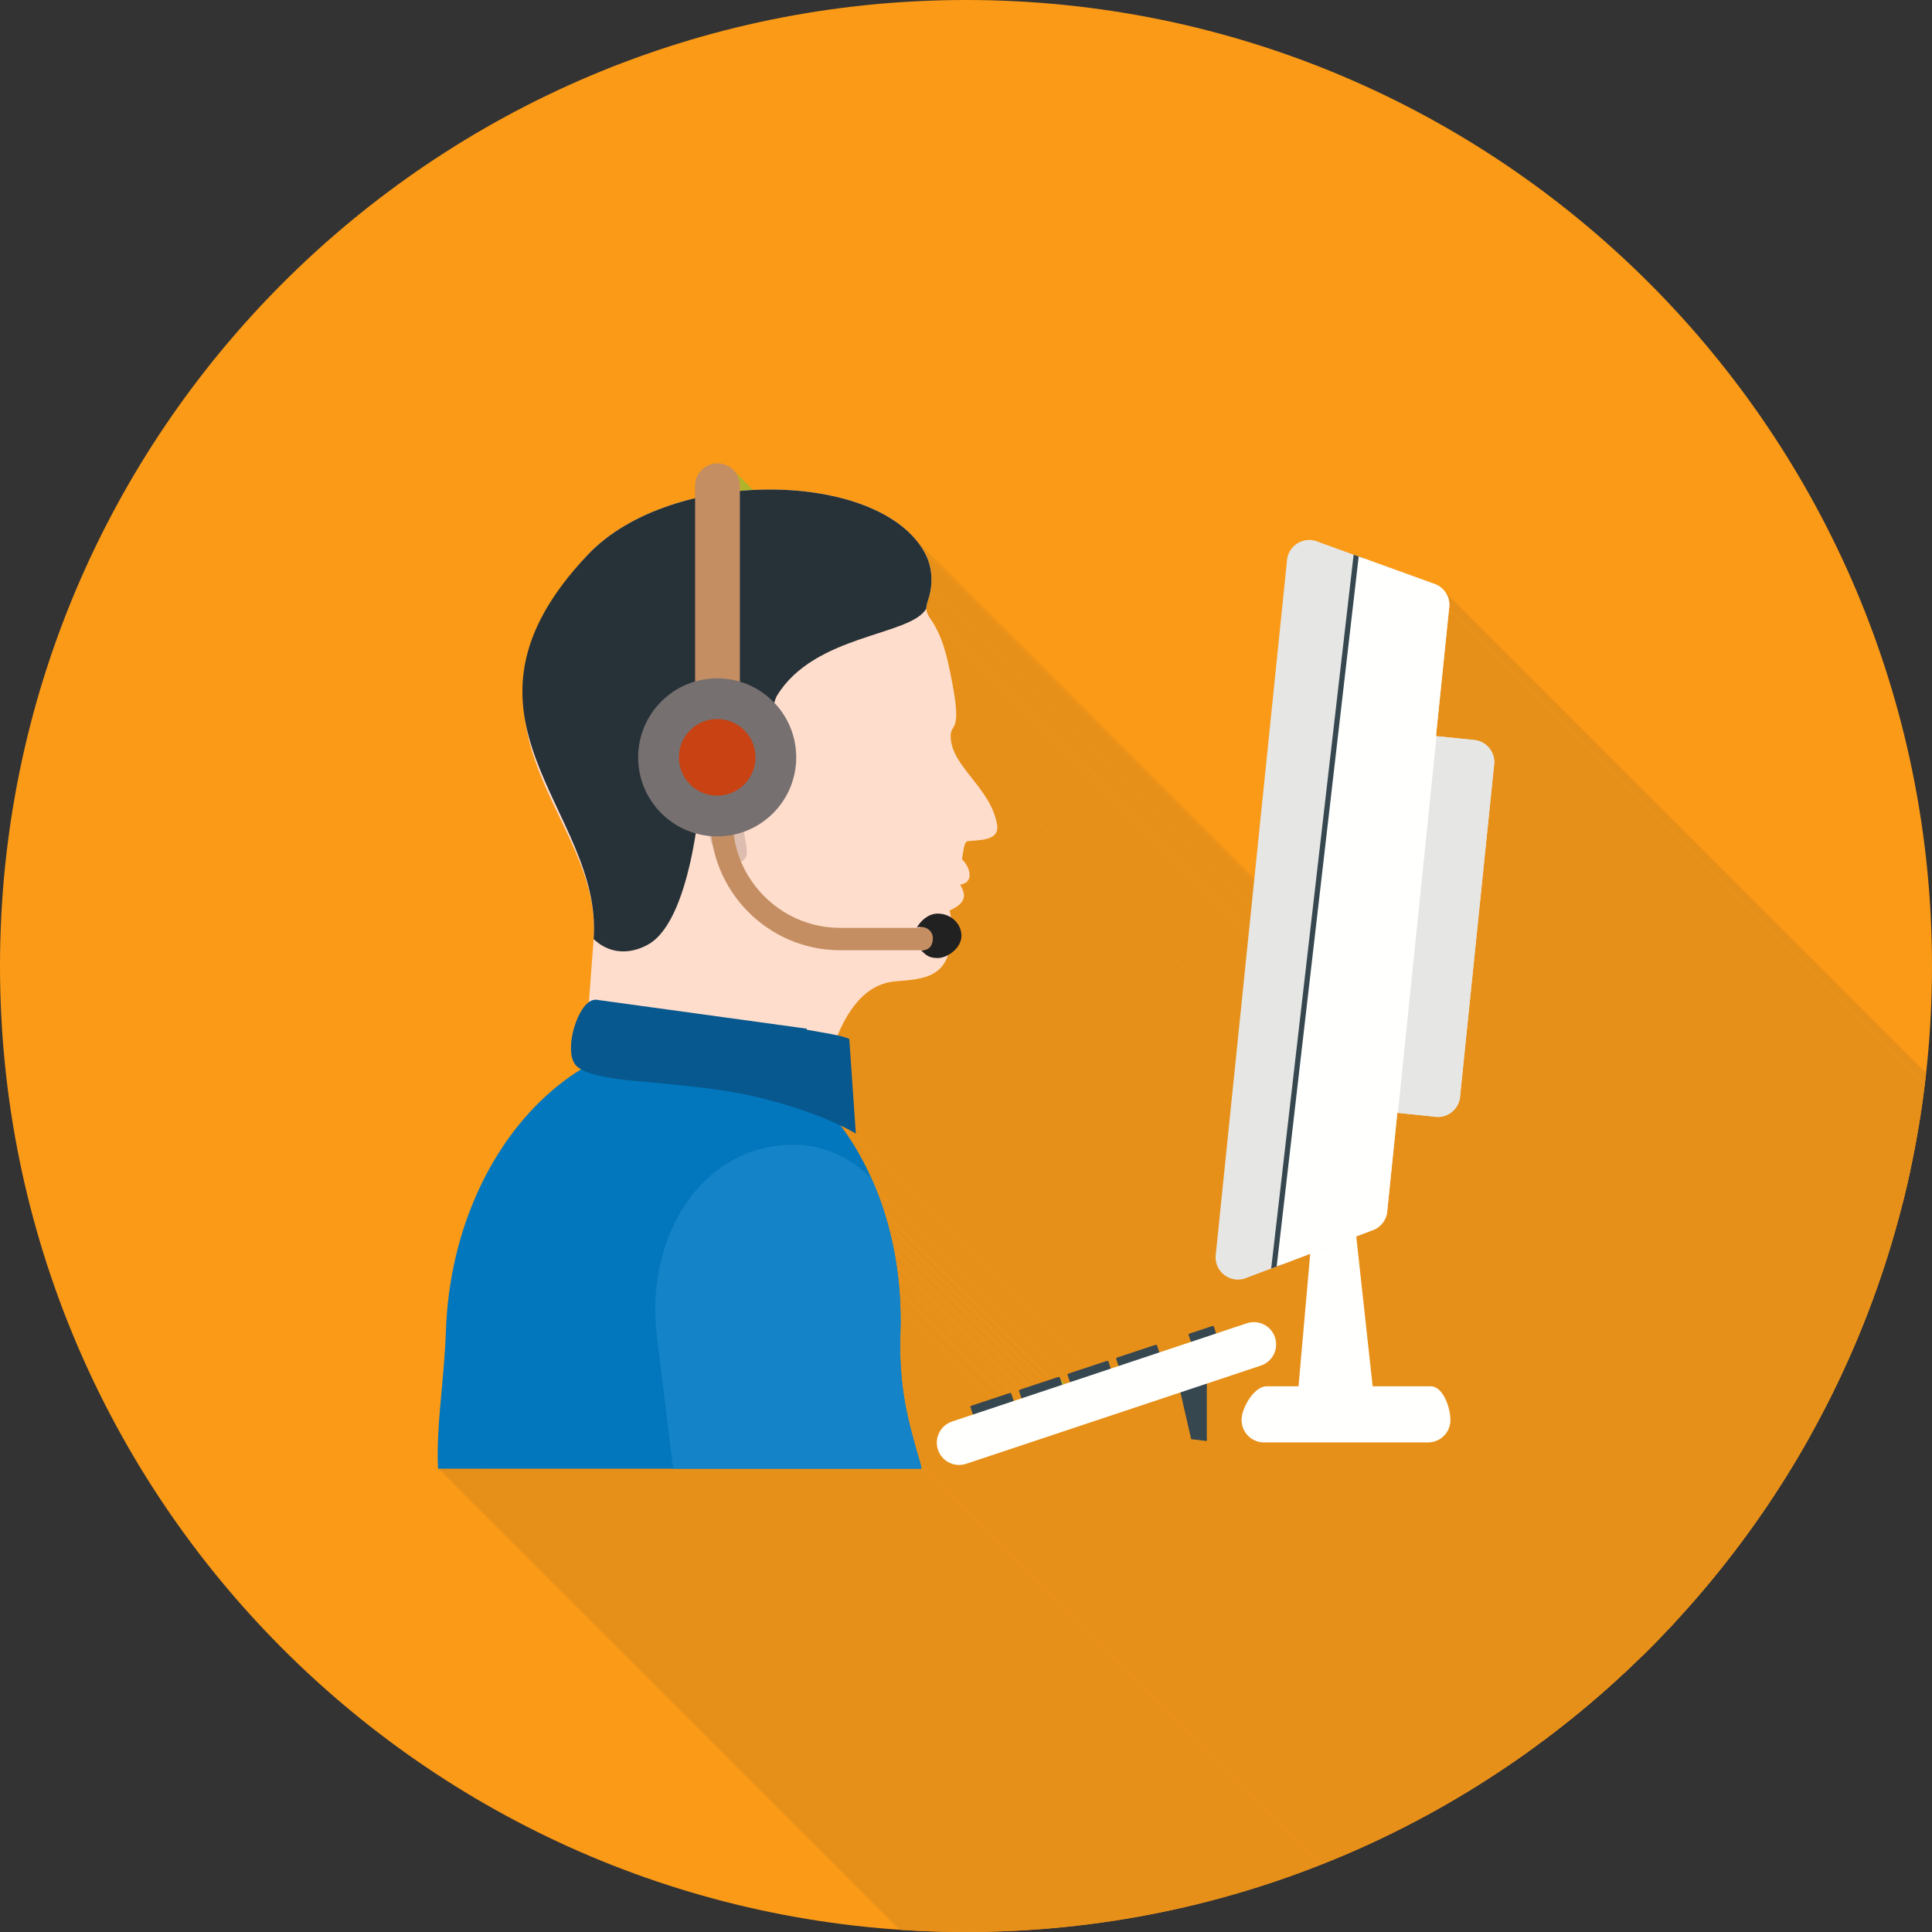 <?xml version="1.0" encoding="UTF-8" standalone="no"?>
<!-- Creator: CorelDRAW -->

<svg
   xml:space="preserve"
   width="2048px"
   height="2048px"
   style="shape-rendering:geometricPrecision; text-rendering:geometricPrecision; image-rendering:optimizeQuality; fill-rule:evenodd; clip-rule:evenodd"
   viewBox="0 0 2048 2048"
   version="1.1"
   id="svg7862"
   sodipodi:docname="reshot-icon-support-agent-working-ZCUL2D7TRV.svg"
   inkscape:version="1.1.2 (b8e25be833, 2022-02-05)"
   xmlns:inkscape="http://www.inkscape.org/namespaces/inkscape"
   xmlns:sodipodi="http://sodipodi.sourceforge.net/DTD/sodipodi-0.dtd"
   xmlns="http://www.w3.org/2000/svg"
   xmlns:svg="http://www.w3.org/2000/svg"><rect x="0" y="0" width="2048" height="2048" fill="#333333" stroke="none"/><sodipodi:namedview
   id="namedview7864"
   pagecolor="#ffffff"
   bordercolor="#666666"
   borderopacity="1.0"
   inkscape:pageshadow="2"
   inkscape:pageopacity="0.0"
   inkscape:pagecheckerboard="0"
   showgrid="false"
   inkscape:zoom="0.1767767"
   inkscape:cx="-500.6316"
   inkscape:cy="1272.7922"
   inkscape:window-width="2560"
   inkscape:window-height="1017"
   inkscape:window-x="-8"
   inkscape:window-y="-8"
   inkscape:window-maximized="1"
   inkscape:current-layer="g7809" />
 <defs
   id="defs7695">
  <style
   type="text/css"
   id="style7690">
   <![CDATA[
    .fil2 {fill:none}
    .fil12 {fill:#07588E}
    .fil17 {fill:#212121}
    .fil9 {fill:#263238}
    .fil3 {fill:#37474F}
    .fil15 {fill:#777070}
    .fil1 {fill:#AFB42B}
    .fil0 {fill:#C0CA33}
    .fil16 {fill:#C84213}
    .fil11 {fill:#CBAFA3}
    .fil10 {fill:#DDBDAF}
    .fil18 {fill:#E6E6E5}
    .fil7 {fill:#FFDDCC}
    .fil19 {fill:#FFFFFE}
    .fil8 {fill:#0277BD;fill-rule:nonzero}
    .fil13 {fill:#1583C8;fill-rule:nonzero}
    .fil6 {fill:#37474F;fill-rule:nonzero}
    .fil14 {fill:#C48E62;fill-rule:nonzero}
    .fil5 {fill:#E6E6E5;fill-rule:nonzero}
    .fil4 {fill:#FFFFFE;fill-rule:nonzero}
   ]]>
  </style>
   <clipPath
   id="id0">
    <path
   d="M1024 0c565.538,0 1024,458.462 1024,1024 0,565.538 -458.462,1024 -1024,1024 -565.538,0 -1024,-458.462 -1024,-1024 0,-565.538 458.462,-1024 1024,-1024z"
   id="path7692" />
   </clipPath>
 </defs>
 <g
   id="Layer_x0020_1"
   inkscape:label="Layer 1">
  <path
   class="fil0"
   d="M1024 0c565.538,0 1024,458.462 1024,1024 0,565.538 -458.462,1024 -1024,1024 -565.538,0 -1024,-458.462 -1024,-1024 0,-565.538 458.462,-1024 1024,-1024z"
   id="path7698"
   style="fill:#fb9a17;fill-opacity:1" />
  <g
   style="clip-path:url(#id0)"
   clip-path="url(#id0)"
   id="g7809">
   <g
   id="_385677952">
    <g
   id="g7805">
     <polygon
   id="_3303924961"
   class="fil1"
   points="1364.32,594.005 2500.2,1729.89 2500.09,1729.89 1364.21,594.005 " />
     <polygon
   id="_330392904"
   class="fil1"
   points="1535.93,645.696 2671.81,1781.58 2657.99,1916.35 1522.11,780.471 "
   style="fill:#e79019;fill-opacity:1" />
     <polygon
   id="_330397800"
   class="fil1"
   points="981.983,643.848 2117.86,1779.73 2117.85,1779.86 2117.84,1780 2117.83,1780.14 2117.82,1780.27 2117.81,1780.41 2117.81,1780.54 2117.8,1780.68 2117.8,1780.82 981.917,644.933 981.92,644.797 981.924,644.66 981.931,644.525 981.94,644.389 981.949,644.253 981.96,644.118 981.972,643.982 "
   style="fill:#e79019;fill-opacity:1" />
     <polygon
   id="_330397944"
   class="fil1"
   points="981.917,644.933 2117.8,1780.82 2117.84,1782.05 2118,1783.32 2118.3,1784.64 2118.75,1786.02 2119.35,1787.47 2120.13,1789.02 2121.1,1790.67 2122.27,1792.44 986.388,656.554 985.22,654.784 984.251,653.134 983.47,651.589 982.865,650.135 982.419,648.758 982.122,647.441 981.959,646.171 "
   style="fill:#e79019;fill-opacity:1" />
     <polygon
   id="_330398016"
   class="fil1"
   points="986.388,656.554 2122.27,1792.44 2123.46,1794.18 2124.61,1795.95 2125.71,1797.73 2126.76,1799.52 2127.78,1801.34 2128.75,1803.17 2129.68,1805.03 2130.57,1806.9 2131.43,1808.79 2132.26,1810.69 2133.05,1812.62 2133.8,1814.56 2134.53,1816.53 2135.23,1818.51 2135.91,1820.51 2136.56,1822.53 2137.18,1824.57 2137.79,1826.63 2138.37,1828.71 2138.93,1830.81 2139.48,1832.93 2140.01,1835.06 2140.53,1837.22 2141.03,1839.4 2141.53,1841.6 2142.01,1843.82 2142.49,1846.06 2142.96,1848.33 2143.43,1850.61 2143.89,1852.91 2144.36,1855.24 2144.82,1857.58 1008.94,721.699 1008.48,719.353 1008.01,717.029 1007.55,714.725 1007.08,712.443 1006.61,710.181 1006.13,707.94 1005.65,705.72 1005.15,703.521 1004.65,701.341 1004.13,699.182 1003.6,697.043 1003.05,694.926 1002.49,692.827 1001.9,690.747 1001.3,688.688 1000.68,686.647 1000.03,684.628 999.353,682.626 998.652,680.644 997.924,678.681 997.165,676.736 996.375,674.81 995.552,672.903 994.693,671.014 993.799,669.145 992.867,667.291 991.895,665.458 990.883,663.642 989.827,661.843 988.728,660.063 987.581,658.3 "
   style="fill:#e79019;fill-opacity:1" />
     <polygon
   id="_330398832"
   class="fil1"
   points="777.353,498.514 1913.23,1634.4 1914.77,1636.08 1916.13,1637.91 1917.32,1639.86 1918.32,1641.94 1919.12,1644.12 1919.71,1646.39 1920.07,1648.74 1920.19,1651.17 784.307,515.287 784.184,512.862 783.825,510.507 783.239,508.233 782.441,506.054 781.44,503.98 780.251,502.024 778.884,500.198 " />
     <polygon
   id="_330398904"
   class="fil1"
   points="1007.88,778.11 2143.76,1913.99 2143.68,1917.08 2143.85,1920.12 2144.27,1923.1 2144.93,1926.04 2145.79,1928.93 2146.86,1931.79 2148.11,1934.62 2149.53,1937.43 2151.1,1940.21 2152.8,1942.98 2154.63,1945.74 2156.56,1948.5 2158.57,1951.26 2160.67,1954.02 2162.81,1956.8 2165,1959.59 2167.22,1962.41 2169.45,1965.25 2171.67,1968.12 2173.87,1971.03 2176.03,1973.98 2178.14,1976.98 2180.19,1980.04 2182.14,1983.15 2184,1986.32 2185.74,1989.57 2187.36,1992.89 2188.82,1996.28 2190.12,1999.76 2191.25,2003.34 2192.17,2007 2192.89,2010.77 1057.01,874.885 1056.29,871.119 1055.36,867.453 1054.24,863.883 1052.94,860.402 1051.47,857.004 1049.86,853.686 1048.12,850.442 1046.26,847.267 1044.3,844.155 1042.26,841.1 1040.15,838.1 1037.99,835.146 1035.79,832.236 1033.57,829.364 1031.34,826.523 1029.12,823.709 1026.93,820.916 1024.78,818.142 1022.69,815.377 1020.67,812.619 1018.74,809.862 1016.92,807.101 1015.21,804.331 1013.65,801.545 1012.23,798.74 1010.98,795.91 1009.91,793.049 1009.04,790.153 1008.39,787.216 1007.97,784.234 1007.79,781.199 "
   style="fill:#e79019;fill-opacity:1" />
     <polygon
   id="_330398712"
   class="fil1"
   points="1057.01,874.885 2192.89,2010.77 2193.03,2013.72 2192.68,2016.27 2191.87,2018.46 2190.66,2020.31 2189.09,2021.85 2187.2,2023.12 2185.04,2024.15 2182.65,2024.97 2180.07,2025.61 2177.35,2026.11 2174.54,2026.49 2171.67,2026.78 2168.79,2027.03 2165.94,2027.25 2163.18,2027.48 2160.53,2027.76 1024.65,891.881 1027.29,891.602 1030.06,891.368 1032.91,891.144 1035.79,890.9 1038.66,890.605 1041.47,890.226 1044.19,889.732 1046.77,889.091 1049.16,888.271 1051.32,887.242 1053.21,885.972 1054.78,884.428 1055.99,882.578 1056.79,880.392 1057.15,877.838 "
   style="fill:#e79019;fill-opacity:1" />
     <polygon
   id="_330399072"
   class="fil1"
   points="1024.65,891.881 2160.53,2027.76 2159.99,2028.41 2159.5,2029.14 2159.07,2029.97 2158.68,2030.88 2158.33,2031.87 2158.02,2032.94 2157.74,2034.08 2157.48,2035.29 2157.23,2036.56 2157.01,2037.89 2156.78,2039.27 2156.56,2040.71 2156.34,2042.19 2156.1,2043.72 2155.85,2045.28 2155.57,2046.88 1019.69,910.998 1019.96,909.399 1020.22,907.834 1020.45,906.308 1020.68,904.824 1020.9,903.388 1021.12,902.003 1021.35,900.673 1021.59,899.403 1021.85,898.196 1022.14,897.057 1022.45,895.991 1022.8,895 1023.18,894.089 1023.62,893.262 1024.11,892.525 "
   style="fill:#e79019;fill-opacity:1" />
     <polygon
   id="_330398928"
   class="fil1"
   points="1017.8,937.905 2153.68,2073.79 2154.96,2076 2156.01,2078.11 2156.81,2080.14 2157.37,2082.08 2157.68,2083.95 2157.73,2085.75 2157.51,2087.48 2157.02,2089.16 2156.25,2090.78 2155.19,2092.36 2153.84,2093.9 2152.19,2095.4 2150.23,2096.87 2147.96,2098.32 2145.38,2099.75 2142.46,2101.17 1006.58,965.285 1009.49,963.865 1012.08,962.434 1014.35,960.986 1016.31,959.514 1017.96,958.014 1019.31,956.478 1020.36,954.901 1021.14,953.278 1021.63,951.602 1021.85,949.868 1021.8,948.069 1021.49,946.2 1020.93,944.255 1020.13,942.227 1019.08,940.113 "
   style="fill:#e79019;fill-opacity:1" />
     <polygon
   id="_330398880"
   class="fil1"
   points="1020.98,912.261 2156.86,2048.14 2158.15,2049.64 2159.4,2051.35 2160.56,2053.21 2161.59,2055.2 2162.47,2057.26 2163.14,2059.37 2163.57,2061.49 2163.72,2063.56 2163.56,2065.57 2163.03,2067.45 2162.11,2069.19 2160.76,2070.72 2158.92,2072.03 2156.58,2073.07 2153.68,2073.79 1017.8,937.905 1020.7,937.183 1023.04,936.148 1024.87,934.842 1026.23,933.303 1027.15,931.57 1027.68,929.683 1027.84,927.681 1027.69,925.603 1027.26,923.489 1026.58,921.38 1025.71,919.313 1024.67,917.327 1023.51,915.464 1022.27,913.762 "
   style="fill:#e79019;fill-opacity:1" />
     <polygon
   id="_330398808"
   class="fil1"
   points="1006.58,965.285 2142.46,2101.17 2142.69,2102.08 2142.9,2102.98 2143.1,2103.89 2143.28,2104.79 2143.46,2105.69 2143.62,2106.59 2143.78,2107.49 2143.93,2108.39 1008.05,972.511 1007.9,971.612 1007.74,970.711 1007.58,969.81 1007.4,968.907 1007.21,968.004 1007.02,967.099 1006.81,966.193 "
   style="fill:#e79019;fill-opacity:1" />
     <polygon
   id="_330398592"
   class="fil1"
   points="1005.06,1012.36 2140.94,2148.24 2140.15,2150.34 2139.3,2152.32 2138.39,2154.18 2137.41,2155.94 2136.37,2157.6 2135.27,2159.16 2134.11,2160.62 2132.88,2161.98 2131.6,2163.26 2130.25,2164.45 2128.84,2165.56 2127.38,2166.59 2125.85,2167.54 2124.27,2168.42 2122.62,2169.23 2120.92,2169.98 2119.15,2170.67 2117.33,2171.3 2115.45,2171.87 2113.52,2172.39 2111.52,2172.87 2109.47,2173.3 2107.36,2173.69 2105.2,2174.05 2102.98,2174.37 2100.7,2174.66 2098.37,2174.93 2095.98,2175.17 2093.54,2175.4 2091.05,2175.61 2088.49,2175.8 2085.89,2175.99 950.007,1040.11 952.613,1039.92 955.164,1039.72 957.661,1039.51 960.102,1039.29 962.491,1039.05 964.822,1038.78 967.098,1038.49 969.318,1038.16 971.483,1037.81 973.592,1037.42 975.642,1036.99 977.636,1036.51 979.573,1035.99 981.452,1035.41 983.273,1034.78 985.035,1034.1 986.74,1033.35 988.385,1032.54 989.97,1031.66 991.497,1030.7 992.963,1029.68 994.37,1028.57 995.716,1027.38 997.001,1026.1 998.226,1024.73 999.388,1023.27 1000.49,1021.72 1001.53,1020.06 1002.51,1018.3 1003.42,1016.43 1004.27,1014.46 "
   style="fill:#e79019;fill-opacity:1" />
     <polygon
   id="_330398616"
   class="fil1"
   points="952.413,1356.29 2088.29,2492.17 2088.46,2493.73 2088.62,2495.3 2088.78,2496.86 2088.93,2498.43 2089.08,2500 2089.21,2501.57 2089.35,2503.14 2089.47,2504.72 953.59,1368.84 953.466,1367.26 953.333,1365.68 953.195,1364.11 953.05,1362.54 952.899,1360.98 952.743,1359.41 952.58,1357.85 "
   style="fill:#e79019;fill-opacity:1" />
     <polygon
   id="_330398640"
   class="fil1"
   points="1012.63,976.217 2148.52,2112.1 2149.5,2113.18 2150.42,2114.31 2151.27,2115.49 2152.04,2116.72 2152.73,2118 2153.34,2119.32 2153.86,2120.68 2154.3,2122.07 2154.65,2123.5 2154.89,2124.96 2155.05,2126.45 2155.1,2127.96 1019.22,992.074 1019.17,990.563 1019.01,989.076 1018.76,987.617 1018.42,986.189 1017.98,984.794 1017.46,983.436 1016.85,982.117 1016.16,980.84 1015.39,979.609 1014.54,978.426 1013.62,977.294 "
   style="fill:#e79019;fill-opacity:1" />
     <polygon
   id="_330399432"
   class="fil1"
   points="950.007,1040.11 2085.89,2175.99 2083.14,2176.25 2080.45,2176.63 2077.82,2177.13 2075.25,2177.75 2072.74,2178.49 2070.29,2179.34 2067.89,2180.3 2065.55,2181.37 2063.26,2182.55 2061.02,2183.83 2058.84,2185.21 2056.72,2186.69 2054.64,2188.26 2052.61,2189.93 2050.63,2191.7 2048.7,2193.55 2046.82,2195.49 2044.99,2197.51 2043.2,2199.62 2041.45,2201.8 2039.75,2204.07 2038.09,2206.4 2036.48,2208.81 2034.9,2211.29 2033.37,2213.84 2031.88,2216.45 2030.42,2219.13 2029,2221.87 2027.62,2224.66 2026.27,2227.51 2024.96,2230.42 2023.69,2233.37 887.807,1097.49 889.084,1094.53 890.394,1091.63 891.74,1088.78 893.121,1085.98 894.539,1083.25 895.996,1080.57 897.49,1077.96 899.023,1075.41 900.597,1072.93 902.213,1070.52 903.871,1068.18 905.571,1065.92 907.316,1063.73 909.106,1061.63 910.94,1059.61 912.823,1057.67 914.751,1055.82 916.73,1054.05 918.757,1052.38 920.834,1050.81 922.963,1049.33 925.143,1047.94 927.376,1046.66 929.664,1045.49 932.006,1044.42 934.404,1043.46 936.858,1042.61 939.369,1041.87 941.939,1041.25 944.568,1040.75 947.258,1040.37 "
   style="fill:#e79019;fill-opacity:1" />
     <polygon
   id="_330399168"
   class="fil1"
   points="968.131,569.513 2104.01,1705.4 2104.33,1705.74 2104.65,1706.09 2104.96,1706.44 2105.27,1706.79 969.391,570.903 969.08,570.553 968.767,570.205 968.45,569.858 "
   style="fill:#e79019;fill-opacity:1" />
     <polygon
   id="_330399720"
   class="fil1"
   points="1530.87,626.463 2666.75,1762.35 2667.98,1763.98 2669.06,1765.71 2669.99,1767.52 2670.77,1769.4 2671.38,1771.34 2671.82,1773.33 2672.09,1775.36 2672.18,1777.42 2672.09,1779.5 2671.81,1781.58 1535.93,645.696 1536.21,643.615 1536.3,641.54 1536.21,639.481 1535.94,637.45 1535.5,635.457 1534.89,633.514 1534.11,631.633 1533.18,629.823 1532.1,628.097 "
   style="fill:#e79019;fill-opacity:1" />
     <polygon
   id="_330399240"
   class="fil1"
   points="969.391,570.903 2105.27,1706.79 2106.09,1707.76 970.207,571.876 "
   style="fill:#e79019;fill-opacity:1" />
     <polygon
   id="_330399192"
   class="fil1"
   points="1577.89,792.308 2713.77,1928.19 2715.12,1929.83 2716.32,1931.59 2717.37,1933.45 2718.24,1935.41 2718.94,1937.45 2719.45,1939.56 2719.77,1941.73 2719.88,1943.95 1584,808.064 1583.89,805.844 1583.57,803.675 1583.06,801.565 1582.36,799.528 1581.49,797.572 1580.44,795.709 1579.24,793.951 "
   style="fill:#e79019;fill-opacity:1" />
     <polygon
   id="_330399528"
   class="fil1"
   points="1584,808.064 2719.88,1943.95 2719.88,1944.13 1584,808.249 "
   style="fill:#e79019;fill-opacity:1" />
     <polygon
   id="_330399096"
   class="fil1"
   points="1584,808.249 2719.88,1944.13 2719.88,1944.42 2719.87,1944.71 2719.86,1945 2719.85,1945.29 2719.84,1945.58 2719.82,1945.87 2719.79,1946.16 2719.76,1946.45 1583.88,810.566 1583.91,810.275 1583.93,809.984 1583.95,809.694 1583.97,809.404 1583.98,809.114 1583.99,808.825 1584,808.537 "
   style="fill:#e79019;fill-opacity:1" />
     <polygon
   id="_330399144"
   class="fil1"
   points="1583.88,810.566 2719.76,1946.45 2719.72,1946.67 2719.69,1946.89 2719.67,1947.11 2719.64,1947.33 2719.62,1947.55 2719.59,1947.77 2719.56,1948 2719.52,1948.22 1583.64,812.334 1583.68,812.114 1583.71,811.892 1583.74,811.671 1583.76,811.45 1583.79,811.23 1583.81,811.009 1583.84,810.787 "
   style="fill:#e79019;fill-opacity:1" />
     <polygon
   id="_330365496"
   class="fil1"
   points="1286.85,1407.19 2422.73,2543.07 2423.15,2543.65 2423.43,2544.32 1287.55,1408.44 1287.26,1407.77 "
   style="fill:#e79019;fill-opacity:1" />
     <polygon
   id="_330365640"
   class="fil1"
   points="1072.72,1479.37 2208.6,2615.25 2209.9,2619.03 1074.02,1483.14 "
   style="fill:#e79019;fill-opacity:1" />
     <polygon
   id="_330365520"
   class="fil1"
   points="1074.02,1483.14 2209.9,2619.03 2209.96,2619.25 2210,2619.48 2210.03,2619.71 2210.04,2619.93 2210.03,2620.15 2210.02,2620.37 2209.99,2620.59 2209.96,2620.81 1074.08,1484.93 1074.11,1484.71 1074.14,1484.49 1074.15,1484.27 1074.16,1484.05 1074.14,1483.82 1074.12,1483.6 1074.08,1483.37 "
   style="fill:#e79019;fill-opacity:1" />
     <polygon
   id="_330365664"
   class="fil1"
   points="929.083,1261.37 2064.96,2397.25 2065.54,2398.71 2066.11,2400.18 2066.68,2401.65 2067.24,2403.12 2067.8,2404.6 2068.34,2406.08 2068.89,2407.57 2069.42,2409.06 2069.95,2410.56 2070.48,2412.06 2071,2413.57 2071.51,2415.08 2072.01,2416.59 2072.51,2418.11 2073.01,2419.64 2073.49,2421.17 937.611,1285.28 937.124,1283.76 936.631,1282.23 936.132,1280.71 935.626,1279.2 935.115,1277.69 934.596,1276.18 934.073,1274.68 933.543,1273.18 933.007,1271.69 932.463,1270.2 931.915,1268.72 931.361,1267.24 930.8,1265.76 930.233,1264.3 929.662,1262.83 "
   style="fill:#e79019;fill-opacity:1" />
     <polygon
   id="_330365832"
   class="fil1"
   points="1124.21,1462.37 2260.09,2598.25 2261.39,2602.03 1125.51,1466.15 " />
     <polygon
   id="_330365952"
   class="fil1"
   points="616.036,1133.43 1751.92,2269.31 1750.8,2268.65 1749.76,2267.96 1748.78,2267.24 1747.88,2266.51 611.995,1130.63 612.9,1131.36 613.877,1132.07 614.924,1132.76 " />
     <polygon
   id="_330365568"
   class="fil1"
   points="1125.51,1466.15 2261.39,2602.03 2261.45,2602.23 2261.49,2602.43 2261.52,2602.63 2261.53,2602.84 2261.54,2603.04 2261.53,2603.24 2261.52,2603.44 2261.49,2603.64 1125.61,1467.76 1125.64,1467.56 1125.65,1467.36 1125.66,1467.15 1125.65,1466.95 1125.64,1466.75 1125.61,1466.55 1125.57,1466.35 " />
     <polygon
   id="_330366048"
   class="fil1"
   points="900.284,1101.36 2036.17,2237.24 2043.13,2337.32 907.253,1201.44 "
   style="fill:#e79019;fill-opacity:1" />
     <polygon
   id="_330365616"
   class="fil1"
   points="1175.71,1445.38 2311.59,2581.26 2312.89,2585.04 1177.01,1449.15 "
   style="fill:#e79019;fill-opacity:1" />
     <polygon
   id="_330365856"
   class="fil1"
   points="1177.01,1449.15 2312.89,2585.04 2312.94,2585.21 2312.98,2585.39 2313.01,2585.57 2313.03,2585.75 2313.04,2585.93 2313.05,2586.11 2313.04,2586.29 2313.03,2586.46 1177.15,1450.58 1177.16,1450.4 1177.17,1450.22 1177.16,1450.04 1177.15,1449.86 1177.13,1449.68 1177.1,1449.51 1177.06,1449.33 "
   style="fill:#e79019;fill-opacity:1" />
     <polygon
   id="_330366720"
   class="fil1"
   points="954.494,1412.1 2090.38,2547.98 2090.22,2553.44 2090.14,2558.76 2090.12,2563.95 2090.17,2569.01 2090.28,2573.95 2090.45,2578.78 2090.68,2583.5 2090.97,2588.12 2091.31,2592.64 2091.72,2597.08 2092.17,2601.44 2092.68,2605.72 2093.23,2609.93 2093.84,2614.08 2094.49,2618.18 2095.19,2622.23 2095.93,2626.23 2096.71,2630.2 2097.54,2634.14 2098.4,2638.05 2099.3,2641.95 2100.23,2645.84 2101.2,2649.73 2102.2,2653.61 2103.23,2657.51 2104.29,2661.42 2105.38,2665.36 2106.49,2669.32 2107.63,2673.32 2108.79,2677.36 2109.96,2681.45 2111.16,2685.59 975.281,1549.71 974.083,1545.56 972.904,1541.48 971.746,1537.44 970.609,1533.44 969.497,1529.48 968.41,1525.54 967.351,1521.63 966.32,1517.73 965.32,1513.84 964.352,1509.96 963.418,1506.07 962.519,1502.17 961.657,1498.26 960.833,1494.32 960.05,1490.35 959.309,1486.34 958.611,1482.3 957.959,1478.2 957.353,1474.05 956.796,1469.84 956.29,1465.56 955.835,1461.2 955.433,1456.76 955.086,1452.24 954.797,1447.62 954.565,1442.9 954.394,1438.07 954.284,1433.13 954.238,1428.07 954.256,1422.88 954.341,1417.56 "
   style="fill:#e79019;fill-opacity:1" />
     <polygon
   id="_330366672"
   class="fil1"
   points="1226.55,1427.07 2362.43,2562.95 2362.87,2563.56 2363.2,2564.27 1227.32,1428.38 1226.99,1427.68 "
   style="fill:#e79019;fill-opacity:1" />
     <polygon
   id="_330366816"
   class="fil1"
   points="1175,1444.13 2310.89,2580.01 2311.3,2580.59 2311.59,2581.26 1175.71,1445.38 1175.42,1444.71 "
   style="fill:#e79019;fill-opacity:1" />
     <polygon
   id="_330366264"
   class="fil1"
   points="1227.32,1428.38 2363.2,2564.27 2364.38,2568.04 1228.5,1432.16 "
   style="fill:#e79019;fill-opacity:1" />
     <polygon
   id="_330366504"
   class="fil1"
   points="1228.5,1432.16 2364.38,2568.04 2364.43,2568.19 2364.48,2568.35 2364.51,2568.51 2364.53,2568.66 2364.55,2568.82 2364.56,2568.98 2364.57,2569.13 2364.57,2569.29 1228.69,1433.41 1228.69,1433.25 1228.68,1433.1 1228.67,1432.94 1228.65,1432.78 1228.63,1432.63 1228.6,1432.47 1228.55,1432.31 "
   style="fill:#e79019;fill-opacity:1" />
     <polygon
   id="_330366432"
   class="fil1"
   points="907.253,1201.44 2043.13,2337.32 2042.2,2336.78 2041.25,2336.24 2040.3,2335.71 2039.34,2335.18 2038.36,2334.64 2037.38,2334.11 2036.39,2333.58 2035.4,2333.06 2034.39,2332.53 2033.37,2332.01 2032.35,2331.49 2031.32,2330.97 2030.28,2330.45 2029.23,2329.94 2028.18,2329.43 2027.12,2328.92 891.238,1193.03 892.299,1193.55 893.352,1194.06 894.399,1194.57 895.437,1195.09 896.468,1195.61 897.492,1196.13 898.507,1196.65 899.514,1197.18 900.512,1197.7 901.503,1198.23 902.483,1198.76 903.457,1199.29 904.419,1199.83 905.374,1200.36 906.318,1200.9 "
   style="fill:#e79019;fill-opacity:1" />
     <polygon
   id="_330366072"
   class="fil1"
   points="891.238,1193.03 2027.12,2328.92 2027.78,2329.77 891.898,1193.89 "
   style="fill:#e79019;fill-opacity:1" />
     <polygon
   id="_330366168"
   class="fil1"
   points="1287.55,1408.44 2423.43,2544.32 2424.73,2548.1 1288.85,1412.21 "
   style="fill:#e79019;fill-opacity:1" />
     <polygon
   id="_330366528"
   class="fil1"
   points="1288.85,1412.21 2424.73,2548.1 2424.77,2548.23 2424.8,2548.37 2424.82,2548.51 2424.84,2548.65 2424.84,2548.79 2424.85,2548.93 2424.85,2549.07 2424.85,2549.21 1288.97,1413.33 1288.97,1413.19 1288.97,1413.05 1288.96,1412.91 1288.95,1412.77 1288.94,1412.63 1288.92,1412.49 1288.89,1412.35 "
   style="fill:#e79019;fill-opacity:1" />
     <polygon
   id="_330366552"
   class="fil1"
   points="1336.57,1447.27 2472.45,2583.15 2415.17,2602.21 1279.29,1466.33 "
   style="fill:#e79019;fill-opacity:1" />
     <polygon
   id="_330367464"
   class="fil1"
   points="1345.3,1407.61 2481.18,2543.49 2482.78,2545.14 2484.22,2546.95 2485.49,2548.92 2486.57,2551.03 2487.45,2553.29 1351.56,1417.4 1350.68,1415.15 1349.6,1413.03 1348.34,1411.07 1346.9,1409.26 "
   style="fill:#e79019;fill-opacity:1" />
     <polygon
   id="_330367200"
   class="fil1"
   points="1019.22,992.074 2155.1,2127.96 2155.02,2129.57 2154.8,2131.15 2154.44,2132.7 2153.94,2134.21 2153.33,2135.69 2152.6,2137.11 2151.77,2138.49 2150.84,2139.83 2149.82,2141.1 2148.72,2142.32 2147.55,2143.48 2146.32,2144.58 2145.04,2145.6 2143.71,2146.56 2142.34,2147.44 2140.94,2148.24 1005.06,1012.36 1006.46,1011.56 1007.82,1010.68 1009.16,1009.72 1010.44,1008.7 1011.67,1007.6 1012.84,1006.44 1013.94,1005.22 1014.96,1003.94 1015.88,1002.61 1016.72,1001.23 1017.45,999.803 1018.06,998.33 1018.56,996.818 1018.92,995.268 1019.14,993.686 "
   style="fill:#e79019;fill-opacity:1" />
     <polygon
   id="_330367320"
   class="fil1"
   points="1024.06,1551.24 2159.94,2687.12 2157.61,2687.77 2155.27,2688.17 2152.93,2688.34 2150.62,2688.27 2148.35,2687.97 2146.13,2687.46 2143.98,2686.74 2141.92,2685.83 2139.95,2684.71 2138.09,2683.41 2136.36,2681.93 1000.48,1546.05 1002.21,1547.53 1004.07,1548.83 1006.03,1549.94 1008.1,1550.86 1010.25,1551.58 1012.47,1552.09 1014.74,1552.38 1017.05,1552.45 1019.39,1552.29 1021.73,1551.89 "
   style="fill:#e79019;fill-opacity:1" />
     <polygon
   id="_330367584"
   class="fil1"
   points="975.281,1549.71 2111.16,2685.59 2111.76,2687.59 975.875,1551.71 "
   style="fill:#e79019;fill-opacity:1" />
     <polygon
   id="_330366888"
   class="fil1"
   points="975.875,1551.71 2111.76,2687.59 2111.92,2688.17 2112.07,2688.74 2112.19,2689.32 2112.3,2689.91 2112.39,2690.5 2112.47,2691.1 2112.53,2691.7 2112.58,2692.32 976.702,1556.43 976.651,1555.82 976.588,1555.21 976.511,1554.62 976.42,1554.03 976.312,1553.44 976.185,1552.86 976.04,1552.28 "
   style="fill:#e79019;fill-opacity:1" />
     <polygon
   id="_330367368"
   class="fil1"
   points="976.702,1556.43 2112.58,2692.32 2060.49,2692.32 924.613,1556.43 "
   style="fill:#e79019;fill-opacity:1" />
     <polygon
   id="_330367392"
   class="fil1"
   points="924.613,1556.43 2060.49,2692.32 1849.44,2692.32 713.56,1556.43 "
   style="fill:#e79019;fill-opacity:1" />
     <polygon
   id="_330367488"
   class="fil1"
   points="713.56,1556.43 1849.44,2692.32 1650.91,2692.32 515.025,1556.43 "
   style="fill:#e79019;fill-opacity:1" />
     <polygon
   id="_330367536"
   class="fil1"
   points="515.025,1556.43 1650.91,2692.32 1600.24,2692.32 464.357,1556.43 "
   style="fill:#e79019;fill-opacity:1" />
     <polygon
   id="_330367032"
   class="fil1"
   points="891.898,1193.89 2027.78,2329.77 2028.91,2331.31 2030.03,2332.87 2031.15,2334.44 2032.25,2336.02 2033.35,2337.61 2034.44,2339.21 2035.52,2340.82 2036.59,2342.44 2037.65,2344.07 2038.7,2345.71 2039.75,2347.37 2040.78,2349.03 2041.81,2350.7 2042.82,2352.39 2043.83,2354.08 2044.83,2355.78 2045.81,2357.5 2046.79,2359.22 2047.76,2360.95 2048.72,2362.69 2049.67,2364.45 2050.61,2366.21 2051.54,2367.98 2052.46,2369.76 2053.37,2371.55 2054.28,2373.35 2055.17,2375.16 2056.05,2376.98 2056.92,2378.81 2057.78,2380.64 2058.64,2382.49 2059.48,2384.34 923.597,1248.46 922.755,1246.6 921.903,1244.76 921.041,1242.92 920.168,1241.1 919.287,1239.28 918.395,1237.47 917.493,1235.67 916.581,1233.88 915.661,1232.1 914.729,1230.33 913.789,1228.56 912.839,1226.81 911.879,1225.07 910.911,1223.34 909.931,1221.61 908.944,1219.9 907.947,1218.2 906.94,1216.5 905.924,1214.82 904.899,1213.15 903.865,1211.48 902.821,1209.83 901.77,1208.19 900.708,1206.56 899.638,1204.94 898.559,1203.32 897.471,1201.72 896.374,1200.13 895.268,1198.56 894.153,1196.99 893.03,1195.43 "
   style="fill:#e79019;fill-opacity:1" />
     <polygon
   id="_330368112"
   class="fil1"
   points="784.307,515.287 1920.19,1651.17 1920.19,1656.67 784.307,520.786 " />
     <polygon
   id="_330368208"
   class="fil1"
   points="1008.94,721.699 2144.82,1857.58 2145.74,1862.41 2146.54,1866.89 2147.23,1871.04 2147.81,1874.88 2148.3,1878.41 2148.69,1881.67 2149,1884.65 2149.22,1887.37 2149.37,1889.86 2149.44,1892.12 2149.45,1894.16 2149.4,1896.01 2149.29,1897.68 2149.13,1899.17 2148.92,1900.52 2148.68,1901.72 2148.4,1902.8 2148.09,1903.77 2147.76,1904.64 2147.41,1905.44 2147.04,1906.17 2146.68,1906.84 2146.3,1907.48 2145.94,1908.1 2145.58,1908.71 2145.23,1909.33 2144.91,1909.96 2144.6,1910.64 2144.33,1911.36 2144.1,1912.16 2143.91,1913.03 2143.76,1913.99 1007.88,778.11 1008.03,777.144 1008.22,776.273 1008.45,775.482 1008.72,774.757 1009.02,774.082 1009.35,773.443 1009.69,772.827 1010.05,772.217 1010.42,771.599 1010.79,770.959 1011.16,770.284 1011.53,769.555 1011.88,768.761 1012.21,767.887 1012.52,766.918 1012.79,765.837 1013.04,764.633 1013.24,763.289 1013.41,761.793 1013.52,760.127 1013.57,758.279 1013.56,756.233 1013.49,753.976 1013.34,751.491 1013.12,748.765 1012.81,745.783 1012.42,742.531 1011.93,738.994 1011.35,735.156 1010.66,731.004 1009.86,726.524 "
   style="fill:#e79019;fill-opacity:1" />
     <polygon
   id="_330368352"
   class="fil1"
   points="970.207,571.876 2106.09,1707.76 2106.38,1708.1 2106.67,1708.44 2106.96,1708.78 2107.24,1709.12 2107.53,1709.47 2107.81,1709.81 2108.09,1710.16 2108.37,1710.5 972.491,574.622 972.213,574.274 971.932,573.928 971.649,573.584 971.363,573.24 971.076,572.898 970.788,572.556 970.497,572.216 "
   style="fill:#e79019;fill-opacity:1" />
     <polygon
   id="_330367608"
   class="fil1"
   points="972.491,574.622 2108.37,1710.5 2109.26,1711.69 973.376,575.807 "
   style="fill:#e79019;fill-opacity:1" />
     <polygon
   id="_330367728"
   class="fil1"
   points="973.376,575.807 2109.26,1711.69 2109.51,1712.02 2109.76,1712.35 2110.01,1712.68 2110.26,1713.02 2110.51,1713.35 2110.75,1713.68 2111,1714.02 2111.24,1714.36 975.356,578.474 975.116,578.136 974.873,577.8 974.628,577.466 974.379,577.133 974.129,576.8 973.879,576.469 973.627,576.137 "
   style="fill:#e79019;fill-opacity:1" />
     <polygon
   id="_330367632"
   class="fil1"
   points="975.356,578.474 2111.24,1714.36 2111.37,1714.55 2111.5,1714.75 2111.63,1714.95 2111.76,1715.15 2111.89,1715.34 2112.02,1715.54 2112.15,1715.74 2112.28,1715.94 976.402,580.058 976.27,579.859 976.141,579.661 976.012,579.461 975.883,579.263 975.753,579.064 975.623,578.866 975.491,578.669 "
   style="fill:#e79019;fill-opacity:1" />
     <polygon
   id="_330367704"
   class="fil1"
   points="976.402,580.058 2112.28,1715.94 2112.48,1716.24 2112.68,1716.54 2112.89,1716.84 2113.08,1717.13 2113.28,1717.43 2113.48,1717.73 2113.67,1718.04 2113.86,1718.34 977.982,582.458 977.792,582.154 977.598,581.852 977.402,581.55 977.204,581.252 977.004,580.953 976.803,580.654 976.602,580.356 "
   style="fill:#e79019;fill-opacity:1" />
     <polygon
   id="_330368160"
   class="fil1"
   points="977.982,582.458 2113.86,1718.34 2114.17,1718.85 2114.48,1719.36 2114.79,1719.87 2115.09,1720.38 2115.38,1720.9 2115.67,1721.41 2115.96,1721.93 2116.24,1722.45 980.362,586.57 980.078,586.049 979.791,585.53 979.5,585.013 979.204,584.497 978.905,583.985 978.602,583.473 978.294,582.964 "
   style="fill:#e79019;fill-opacity:1" />
     <polygon
   id="_330367800"
   class="fil1"
   points="980.362,586.57 2116.24,1722.45 2117.29,1724.46 2118.25,1726.51 2119.13,1728.6 2119.93,1730.72 2120.65,1732.88 2121.28,1735.07 2121.83,1737.29 2122.3,1739.55 2122.67,1741.84 2122.96,1744.16 2123.17,1746.51 2123.29,1748.89 2123.31,1751.3 2123.25,1753.73 2123.1,1756.19 2122.86,1758.68 986.977,622.8 987.219,620.312 987.37,617.85 987.432,615.415 987.405,613.007 987.288,610.627 987.083,608.276 986.793,605.957 986.415,603.668 985.951,601.41 985.403,599.186 984.77,596.995 984.053,594.837 983.252,592.715 982.37,590.63 981.407,588.582 "
   style="fill:#e79019;fill-opacity:1" />
     <polygon
   id="_330368376"
   class="fil1"
   points="1583.64,812.334 2719.52,1948.22 2683.5,2298.49 1547.62,1162.61 "
   style="fill:#e79019;fill-opacity:1" />
     <polygon
   id="_330368592"
   class="fil1"
   points="986.977,622.8 2122.86,1758.68 2122.79,1759.2 2122.72,1759.7 2122.65,1760.2 2122.58,1760.69 2122.5,1761.17 2122.42,1761.64 2122.34,1762.1 2122.26,1762.56 986.375,626.678 986.457,626.219 986.539,625.754 986.619,625.283 986.697,624.804 986.772,624.317 986.844,623.822 986.912,623.317 "
   style="fill:#e79019;fill-opacity:1" />
     <polygon
   id="_330368640"
   class="fil1"
   points="986.375,626.678 2122.26,1762.56 2122.16,1763.03 986.278,627.152 "
   style="fill:#e79019;fill-opacity:1" />
     <polygon
   id="_330368760"
   class="fil1"
   points="986.278,627.152 2122.16,1763.03 2121.87,1764.44 2121.56,1765.78 2121.24,1767.05 2120.91,1768.26 2120.58,1769.41 2120.25,1770.51 2119.92,1771.57 2119.6,1772.58 2119.29,1773.55 2119.01,1774.49 2118.74,1775.41 2118.5,1776.3 2118.28,1777.17 2118.1,1778.03 2117.96,1778.88 2117.86,1779.73 981.983,643.848 982.081,643 982.222,642.148 982.4,641.288 982.614,640.415 982.856,639.525 983.124,638.611 983.414,637.669 983.721,636.695 984.04,635.684 984.368,634.63 984.7,633.53 985.033,632.377 985.36,631.169 985.68,629.898 985.987,628.56 "
   style="fill:#e79019;fill-opacity:1" />
     <polygon
   id="_330369096"
   class="fil1"
   points="1547.74,1162.61 2683.62,2298.49 2683.24,2300.88 2682.63,2303.18 2681.81,2305.37 2680.79,2307.45 2679.58,2309.4 2678.2,2311.22 2676.65,2312.89 2674.96,2314.41 2673.12,2315.75 2671.17,2316.92 2669.1,2317.9 2666.93,2318.69 2664.67,2319.26 2662.35,2319.61 2659.96,2319.73 2657.52,2319.61 1521.64,1183.73 1524.08,1183.85 1526.46,1183.73 1528.79,1183.38 1531.05,1182.8 1533.22,1182.02 1535.28,1181.04 1537.24,1179.87 1539.07,1178.52 1540.77,1177.01 1542.32,1175.34 1543.7,1173.52 1544.91,1171.57 1545.93,1169.49 1546.75,1167.3 1547.36,1165 "
   style="fill:#e79019;fill-opacity:1" />
     <polygon
   id="_330368712"
   class="fil1"
   points="1521.64,1183.73 2657.52,2319.61 2657.34,2319.61 2657.14,2319.59 2656.94,2319.57 2656.74,2319.54 2656.53,2319.51 2656.31,2319.47 2656.09,2319.42 2655.87,2319.38 1519.99,1183.5 1520.21,1183.54 1520.43,1183.58 1520.64,1183.62 1520.86,1183.66 1521.06,1183.69 1521.26,1183.71 1521.45,1183.73 "
   style="fill:#e79019;fill-opacity:1" />
     <polygon
   id="_330368976"
   class="fil1"
   points="1519.99,1183.5 2655.87,2319.38 2617.72,2315.49 1481.84,1179.6 "
   style="fill:#e79019;fill-opacity:1" />
     <polygon
   id="_330368472"
   class="fil1"
   points="1481.84,1179.6 2617.72,2315.49 2617.01,2315.37 1481.13,1179.49 "
   style="fill:#e79019;fill-opacity:1" />
     <polygon
   id="_330368496"
   class="fil1"
   points="1481.13,1179.49 2617.01,2315.37 2606.38,2419.93 1470.5,1284.05 "
   style="fill:#e79019;fill-opacity:1" />
     <polygon
   id="_330368616"
   class="fil1"
   points="1470.5,1284.05 2606.38,2419.93 2606.14,2421.74 2605.75,2423.5 2605.24,2425.21 2604.61,2426.85 2603.86,2428.43 2603,2429.94 2602.03,2431.38 2600.96,2432.73 2599.81,2434.01 2598.56,2435.2 2597.24,2436.29 2595.83,2437.29 2594.37,2438.19 2592.83,2438.98 2591.25,2439.66 2589.61,2440.23 1453.73,1304.35 1455.36,1303.78 1456.95,1303.1 1458.48,1302.31 1459.95,1301.41 1461.35,1300.41 1462.68,1299.31 1463.92,1298.13 1465.08,1296.85 1466.15,1295.49 1467.12,1294.06 1467.98,1292.55 1468.73,1290.97 1469.36,1289.32 1469.87,1287.62 1470.25,1285.86 "
   style="fill:#e79019;fill-opacity:1" />
     <polygon
   id="_330369432"
   class="fil1"
   points="1453.73,1304.35 2589.61,2440.23 2573.59,2446.28 1437.71,1310.4 "
   style="fill:#e79019;fill-opacity:1" />
     <polygon
   id="_330369864"
   class="fil1"
   points="1437.71,1310.4 2573.59,2446.28 2573.6,2446.47 2573.61,2446.66 2573.63,2446.84 2573.64,2447.03 2573.65,2447.22 2573.66,2447.4 2573.66,2447.59 2573.66,2447.78 1437.78,1311.9 1437.78,1311.71 1437.78,1311.52 1437.77,1311.33 1437.76,1311.15 1437.74,1310.96 1437.73,1310.77 1437.72,1310.59 "
   style="fill:#e79019;fill-opacity:1" />
     <polygon
   id="_330369600"
   class="fil1"
   points="1388.92,1328.82 2524.8,2464.71 2456.5,2490.51 1320.62,1354.62 "
   style="fill:#e79019;fill-opacity:1" />
     <polygon
   id="_330369240"
   class="fil1"
   points="1437.78,1311.9 2573.66,2447.78 2590.88,2605.1 1455,1469.21 "
   style="fill:#e79019;fill-opacity:1" />
     <polygon
   id="_330369528"
   class="fil1"
   points="1537.47,1504.86 2673.35,2640.74 2673.23,2643.16 2672.87,2645.52 2672.28,2647.79 2671.48,2649.97 2670.48,2652.05 2669.29,2654 2667.93,2655.83 2666.39,2657.51 2664.71,2659.04 2662.88,2660.41 2660.92,2661.6 2658.85,2662.6 2656.67,2663.39 2654.39,2663.98 2652.03,2664.34 2649.6,2664.46 1513.72,1528.58 1516.15,1528.46 1518.51,1528.1 1520.78,1527.51 1522.97,1526.72 1525.04,1525.72 1527,1524.53 1528.83,1523.16 1530.51,1521.63 1532.04,1519.95 1533.41,1518.12 1534.6,1516.16 1535.6,1514.09 1536.4,1511.91 1536.99,1509.64 1537.34,1507.28 "
   style="fill:#e79019;fill-opacity:1" />
     <polygon
   id="_330369552"
   class="fil1"
   points="1320.62,1354.62 2456.5,2490.51 2454.18,2491.24 2451.85,2491.74 2449.51,2491.99 2447.19,2492.02 2444.89,2491.81 2442.64,2491.39 2440.45,2490.76 2438.33,2489.93 2436.3,2488.9 2434.38,2487.67 2432.58,2486.26 2430.91,2484.68 1295.03,1348.8 1296.69,1350.38 1298.5,1351.79 1300.42,1353.01 1302.45,1354.05 1304.57,1354.88 1306.76,1355.51 1309.01,1355.93 1311.31,1356.13 1313.63,1356.11 1315.97,1355.85 1318.3,1355.36 "
   style="fill:#e79019;fill-opacity:1" />
     <polygon
   id="_330369576"
   class="fil1"
   points="1525.36,1472.94 2661.24,2608.82 2663.1,2610.72 2664.82,2612.92 2666.39,2615.36 2667.81,2618.01 2669.08,2620.8 2670.19,2623.71 2671.14,2626.67 2671.92,2629.64 2672.54,2632.58 2672.99,2635.45 2673.26,2638.18 2673.35,2640.74 1537.47,1504.86 1537.38,1502.3 1537.11,1499.56 1536.66,1496.7 1536.04,1493.76 1535.26,1490.79 1534.31,1487.82 1533.2,1484.92 1531.93,1482.12 1530.51,1479.48 1528.94,1477.04 1527.22,1474.84 "
   style="fill:#e79019;fill-opacity:1" />
     <polygon
   id="_330369696"
   class="fil1"
   points="1351.56,1417.4 2487.45,2553.29 2488.08,2555.62 2488.46,2557.96 2488.62,2560.29 2488.54,2562.6 2488.25,2564.87 2487.74,2567.09 2487.02,2569.25 2486.1,2571.32 2485,2573.29 2483.7,2575.15 2482.23,2576.89 2480.59,2578.48 2478.78,2579.92 2476.82,2581.19 2474.7,2582.27 2472.45,2583.15 1336.57,1447.27 1338.82,1446.39 1340.94,1445.31 1342.9,1444.04 1344.71,1442.6 1346.35,1441.01 1347.82,1439.27 1349.12,1437.41 1350.22,1435.43 1351.14,1433.36 1351.85,1431.21 1352.36,1428.99 1352.66,1426.72 1352.74,1424.41 1352.58,1422.08 1352.19,1419.74 "
   style="fill:#e79019;fill-opacity:1" />
     <polygon
   id="_330369504"
   class="fil1"
   points="923.669,1248.52 2059.55,2384.4 2060.21,2385.88 2060.86,2387.37 2061.5,2388.86 2062.14,2390.36 2062.77,2391.86 2063.39,2393.37 2064.01,2394.88 2064.62,2396.4 928.738,1260.51 928.126,1259 927.509,1257.48 926.885,1255.98 926.255,1254.47 925.62,1252.98 924.977,1251.48 924.327,1250 "
   style="fill:#e79019;fill-opacity:1" />
     <polygon
   id="_330369360"
   class="fil1"
   points="928.738,1260.51 2064.62,2396.4 2064.96,2397.25 929.083,1261.37 "
   style="fill:#e79019;fill-opacity:1" />
     <polygon
   id="_330370632"
   class="fil1"
   points="1122.99,1460.64 2258.87,2596.52 2259.39,2597.01 2259.8,2597.59 2260.09,2598.25 1124.21,1462.37 1123.92,1461.7 1123.51,1461.12 " />
     <polygon
   id="_330369912"
   class="fil1"
   points="937.611,1285.28 2073.49,2421.17 2074.23,2423.54 938.344,1287.66 "
   style="fill:#e79019;fill-opacity:1" />
     <polygon
   id="_330369936"
   class="fil1"
   points="938.344,1287.66 2074.23,2423.54 2074.61,2424.82 2075,2426.09 2075.38,2427.37 2075.76,2428.65 2076.13,2429.94 2076.5,2431.23 2076.86,2432.52 2077.22,2433.81 941.336,1297.93 940.978,1296.64 940.615,1295.34 940.247,1294.06 939.875,1292.77 939.498,1291.49 939.118,1290.21 938.733,1288.93 "
   style="fill:#e79019;fill-opacity:1" />
     <polygon
   id="_330369960"
   class="fil1"
   points="941.336,1297.93 2077.22,2433.81 2077.79,2435.85 941.905,1299.96 "
   style="fill:#e79019;fill-opacity:1" />
     <polygon
   id="_330369984"
   class="fil1"
   points="941.905,1299.96 2077.79,2435.85 2078.17,2437.3 2078.56,2438.77 2078.93,2440.23 2079.31,2441.7 2079.67,2443.17 2080.03,2444.65 2080.38,2446.13 2080.73,2447.61 944.851,1311.73 944.502,1310.24 944.148,1308.76 943.789,1307.29 943.424,1305.82 943.053,1304.35 942.676,1302.88 942.294,1301.42 "
   style="fill:#e79019;fill-opacity:1" />
     <polygon
   id="_330370200"
   class="fil1"
   points="944.851,1311.73 2080.73,2447.61 2081.45,2450.83 945.57,1314.95 "
   style="fill:#e79019;fill-opacity:1" />
     <polygon
   id="_330370032"
   class="fil1"
   points="945.57,1314.95 2081.45,2450.83 2081.71,2452 2081.97,2453.17 2082.22,2454.35 2082.47,2455.52 2082.71,2456.7 2082.95,2457.88 2083.19,2459.06 2083.43,2460.25 947.547,1324.37 947.312,1323.18 947.074,1322 946.831,1320.82 946.586,1319.64 946.337,1318.47 946.085,1317.29 945.829,1316.12 "
   style="fill:#e79019;fill-opacity:1" />
     <polygon
   id="_330370080"
   class="fil1"
   points="947.547,1324.37 2083.43,2460.25 2084.09,2463.59 948.204,1327.71 "
   style="fill:#e79019;fill-opacity:1" />
     <polygon
   id="_330370464"
   class="fil1"
   points="948.204,1327.71 2084.09,2463.59 2084.36,2465.08 2084.63,2466.57 2084.89,2468.06 2085.15,2469.55 2085.4,2471.05 2085.65,2472.55 2085.89,2474.05 2086.12,2475.56 950.244,1339.68 950.009,1338.17 949.768,1336.67 949.521,1335.17 949.268,1333.67 949.009,1332.18 948.746,1330.69 948.478,1329.2 "
   style="fill:#e79019;fill-opacity:1" />
     <polygon
   id="_330371424"
   class="fil1"
   points="950.244,1339.68 2086.12,2475.56 2086.18,2475.95 2086.24,2476.34 2086.3,2476.73 2086.35,2477.12 2086.41,2477.51 2086.46,2477.9 2086.52,2478.29 2086.57,2478.68 950.69,1342.8 950.635,1342.41 950.579,1342.02 950.525,1341.63 950.47,1341.24 950.416,1340.85 950.359,1340.46 950.303,1340.07 "
   style="fill:#e79019;fill-opacity:1" />
     <polygon
   id="_330370968"
   class="fil1"
   points="950.69,1342.8 2086.57,2478.68 2086.75,2479.9 2086.92,2481.13 2087.09,2482.35 2087.25,2483.58 2087.41,2484.81 2087.56,2486.04 2087.72,2487.27 2087.87,2488.5 951.985,1352.62 951.836,1351.38 951.683,1350.15 951.528,1348.92 951.367,1347.7 951.204,1346.47 951.036,1345.25 950.865,1344.02 "
   style="fill:#e79019;fill-opacity:1" />
     <polygon
   id="_330371352"
   class="fil1"
   points="951.985,1352.62 2087.87,2488.5 2088.29,2492.17 952.413,1356.29 "
   style="fill:#e79019;fill-opacity:1" />
     <polygon
   id="_330370920"
   class="fil1"
   points="1071.5,1477.63 2207.38,2613.52 2207.9,2614 2208.31,2614.58 2208.6,2615.25 1072.72,1479.37 1072.43,1478.7 1072.02,1478.12 "
   style="fill:#e79019;fill-opacity:1" />
     <polygon
   id="_330370800"
   class="fil1"
   points="953.59,1368.84 2089.47,2504.72 2089.6,2506.77 953.72,1370.89 "
   style="fill:#e79019;fill-opacity:1" />
     <polygon
   id="_330371400"
   class="fil1"
   points="953.72,1370.89 2089.6,2506.77 2089.7,2508.16 2089.79,2509.56 2089.87,2510.95 2089.96,2512.35 2090.03,2513.75 2090.1,2515.16 2090.17,2516.56 2090.23,2517.96 954.348,1382.08 954.287,1380.68 954.22,1379.27 954.15,1377.87 954.074,1376.47 953.994,1375.07 953.907,1373.68 953.816,1372.28 "
   style="fill:#e79019;fill-opacity:1" />
     <polygon
   id="_330370704"
   class="fil1"
   points="954.348,1382.08 2090.23,2517.96 2090.37,2521.53 954.486,1385.65 "
   style="fill:#e79019;fill-opacity:1" />
     <polygon
   id="_330371208"
   class="fil1"
   points="954.486,1385.65 2090.37,2521.53 2090.39,2522.35 2090.42,2523.18 2090.44,2524 2090.47,2524.83 2090.49,2525.65 2090.51,2526.48 2090.53,2527.3 2090.54,2528.13 2090.56,2528.95 2090.57,2529.78 2090.58,2530.61 2090.6,2531.44 2090.6,2532.27 2090.61,2533.1 2090.61,2533.93 2090.61,2534.76 954.732,1398.88 954.731,1398.05 954.727,1397.22 954.721,1396.39 954.714,1395.56 954.703,1394.73 954.692,1393.9 954.679,1393.07 954.663,1392.25 954.646,1391.42 954.627,1390.59 954.607,1389.77 954.585,1388.94 954.562,1388.12 954.538,1387.29 954.512,1386.47 "
   style="fill:#e79019;fill-opacity:1" />
     <polygon
   id="_330370848"
   class="fil1"
   points="954.732,1398.88 2090.61,2534.76 2090.61,2535.27 2090.61,2535.82 2090.6,2536.42 2090.59,2537.06 2090.58,2537.74 2090.57,2538.47 2090.56,2539.23 2090.54,2540.04 2090.52,2540.89 2090.5,2541.79 2090.48,2542.72 2090.46,2543.69 2090.44,2544.7 2090.42,2545.76 2090.4,2546.85 2090.38,2547.98 954.494,1412.1 954.517,1410.97 954.539,1409.88 954.561,1408.82 954.582,1407.81 954.602,1406.84 954.622,1405.9 954.641,1405.01 954.657,1404.16 954.674,1403.35 954.688,1402.58 954.701,1401.86 954.712,1401.18 954.72,1400.54 954.727,1399.94 954.731,1399.39 "
   style="fill:#e79019;fill-opacity:1" />
     <polygon
   id="_330371232"
   class="fil1"
   points="1251.33,1475.63 2387.21,2611.51 2159.94,2687.12 1024.06,1551.24 "
   style="fill:#e79019;fill-opacity:1" />
     <polygon
   id="_330371856"
   class="fil1"
   points="1279.29,1466.33 2415.17,2602.21 2415.17,2663.05 1279.29,1527.16 "
   style="fill:#e79019;fill-opacity:1" />
     <polygon
   id="_330371808"
   class="fil1"
   points="1339.88,1528.58 2475.76,2664.46 2473.33,2664.34 2470.97,2663.98 2468.7,2663.39 2466.52,2662.6 2464.44,2661.6 2462.48,2660.41 2460.66,2659.04 2458.97,2657.51 1323.09,1521.63 1324.78,1523.16 1326.6,1524.53 1328.56,1525.72 1330.64,1526.72 1332.82,1527.51 1335.09,1528.1 1337.45,1528.46 "
   style="fill:#e79019;fill-opacity:1" />
     <polygon
   id="_330372048"
   class="fil1"
   points="1279.29,1527.16 2415.17,2663.05 2398.51,2661.04 1262.63,1525.16 "
   style="fill:#e79019;fill-opacity:1" />
     <polygon
   id="_330371592"
   class="fil1"
   points="1513.72,1528.58 2649.6,2664.46 2475.76,2664.46 1339.88,1528.58 "
   style="fill:#e79019;fill-opacity:1" />
    </g>
    <path
   id="_385678048"
   class="fil1"
   d="M1583.64 812.334l-36.023 350.273 0.123 0c-1.421,12.983 -12.995,22.424 -26.107,21.123 -0.469,0 -1.062,-0.113 -1.648,-0.231l-38.15 -3.894 -0.712 -0.118 -10.626 104.56c-0.944,9.796 -7.912,17.588 -16.774,20.301l-16.02 6.056c0.031,0.497 0.077,0.989 0.077,1.495l17.212 157.317 61.564 0c13.111,0 20.908,22.543 20.908,35.641 0,13.105 -10.631,23.724 -23.744,23.724l-173.847 0c-13.113,0 -23.739,-10.618 -23.739,-23.724 0,-13.098 13.344,-35.641 26.452,-35.641l33.924 0 -0.025 -0.233 12.435 -140.158 -68.302 25.8c-12.282,4.6 -25.981,-1.535 -30.591,-13.808 -1.534,-4.134 -1.887,-8.381 -1.18,-12.51l75.469 -734.3 -0.113 0c1.297,-12.983 12.99,-22.424 25.981,-21.125 2.717,0.236 5.196,0.944 7.446,2.006l42.624 15.41 0.008 -0.069 80.433 29.152 -0.001 -0.119c10.981,4.013 17.238,15.344 15.232,26.437l-13.815 134.775 40.51 4.131c12.26,1.214 21.319,11.512 21.379,23.461l0 0.185c-0.002,0.767 -0.04,1.54 -0.118,2.317 -0.122,0.591 -0.122,1.178 -0.24,1.768zm-232.079 605.07c4.016,12.396 -2.595,25.733 -14.999,29.862l-57.28 19.061 0 60.836 -16.652 -2.007 -11.301 -49.53 -227.273 75.612c-12.402,4.134 -25.746,-2.595 -29.766,-14.987 -4.128,-12.392 2.601,-25.728 15.001,-29.739l22.534 -7.509c-0.456,-0.425 -0.843,-0.927 -1.037,-1.58l-1.302 -3.778c-0.586,-1.887 0.476,-4.011 2.363,-4.602l36.261 -12.038c1.889,-0.591 4.016,0.471 4.603,2.363l1.302 3.776c0.181,0.611 0.161,1.205 0.059,1.782l9.118 -3.038c-0.4,-0.402 -0.737,-0.865 -0.911,-1.459l-1.302 -3.778c-0.586,-1.889 0.476,-4.012 2.363,-4.603l36.258 -12.038c1.887,-0.591 4.016,0.471 4.606,2.36l1.302 3.78c0.164,0.531 0.172,1.075 0.097,1.605l8.979 -2.991c-0.359,-0.376 -0.65,-0.814 -0.814,-1.332l-1.293 -3.775c-0.594,-1.887 0.468,-4.011 2.36,-4.72l36.261 -11.92c1.889,-0.591 4.012,0.471 4.606,2.359l1.297 3.776c0.148,0.468 0.19,0.952 0.144,1.428l8.802 -2.936c-0.295,-0.346 -0.535,-0.751 -0.678,-1.206l-1.298 -3.775c-0.589,-2.009 0.472,-4.016 2.36,-4.723l36.261 -11.92c1.887,-0.709 4.016,0.353 4.724,2.363l1.179 3.771c0.156,0.413 0.19,0.839 0.187,1.251l33.973 -11.317c-0.241,-0.312 -0.472,-0.64 -0.615,-1.024l-1.18 -3.775c-0.712,-1.887 0.354,-4.016 2.242,-4.723l19.724 -6.489c2.006,-0.595 4.134,0.472 4.723,2.359l1.297 3.776c0.118,0.366 0.118,0.742 0.118,1.113l32.719 -10.904c12.399,-4.134 25.748,2.595 29.877,14.982zm-397.07 -5.304c-2.004,59.006 7.913,93.111 20.786,137.606l0.594 2.002c0.471,1.537 0.707,3.071 0.827,4.727l-52.089 0 -211.053 0 -198.535 0 -50.668 0c-0.243,-4.958 -0.354,-9.957 -0.356,-14.999 -0.006,-21.855 2.046,-44.544 4.253,-68.325 1.891,-20.89 3.78,-42.602 4.488,-62.55 2.717,-83.79 31.18,-160.03 74.88,-215.261 19.93,-25.244 43.037,-46.239 68.414,-61.871 -3.051,-1.749 -5.433,-3.725 -6.882,-5.988 -9.966,-15.421 0.971,-54.922 15.079,-65.204l5 -66.86c6.206,-82.303 -60.08,-146.797 -72.158,-229.355 -10.015,-51.953 0.785,-108.68 66.017,-177.565l0.138 -0.142c0.913,-0.96 1.853,-1.902 2.793,-2.841l1.613 -1.619c0.772,-0.749 1.57,-1.483 2.36,-2.222 0.746,-0.699 1.489,-1.403 2.254,-2.092l1.982 -1.734c0.939,-0.817 1.877,-1.633 2.836,-2.434l1.633 -1.328c1.117,-0.911 2.238,-1.815 3.384,-2.7l1.294 -0.981c1.287,-0.979 2.59,-1.95 3.913,-2.901l0.969 -0.687c1.454,-1.03 2.921,-2.047 4.41,-3.043l0.683 -0.451c1.606,-1.065 3.23,-2.113 4.878,-3.137l0.377 -0.231c1.765,-1.096 3.553,-2.169 5.363,-3.217l0.05 -0.028c21.757,-12.604 46.66,-21.976 72.804,-28.174l0 -13.208c0,-13.1 10.631,-23.721 23.74,-23.721 13.109,0 23.741,10.622 23.741,23.721l0 5.499c15.768,-1.441 31.563,-1.819 47.004,-1.134l0.717 0.038c1.991,0.093 3.973,0.197 5.952,0.325l1.889 0.138c1.574,0.111 3.146,0.223 4.711,0.357l2.737 0.254 3.808 0.37 3.347 0.384 3.122 0.371 3.813 0.517 2.581 0.366 4.173 0.66 2.139 0.354c1.488,0.255 2.963,0.526 4.436,0.804l1.796 0.339c1.541,0.301 3.072,0.618 4.596,0.943l1.558 0.333c1.578,0.347 3.138,0.711 4.697,1.082l1.349 0.324c1.609,0.396 3.206,0.807 4.794,1.228l1.134 0.302c1.622,0.441 3.228,0.896 4.824,1.367l1.02 0.302c1.622,0.485 3.228,0.987 4.82,1.505l0.881 0.285c1.622,0.533 3.223,1.083 4.807,1.646l0.78 0.279c1.602,0.578 3.19,1.169 4.757,1.779l0.7 0.275c1.574,0.62 3.133,1.253 4.668,1.906l0.666 0.286c1.533,0.658 3.051,1.33 4.543,2.02l0.657 0.308c1.483,0.693 2.954,1.403 4.398,2.13l0.637 0.326c1.437,0.729 2.852,1.474 4.247,2.241l0.627 0.347c1.382,0.765 2.748,1.541 4.084,2.341l0.632 0.385c1.323,0.796 2.628,1.606 3.905,2.437l0.632 0.418c1.26,0.827 2.499,1.667 3.712,2.525l0.661 0.48c1.185,0.852 2.353,1.711 3.489,2.593l0.692 0.55c1.111,0.872 2.204,1.749 3.266,2.648l0.733 0.64c1.023,0.887 2.043,1.78 3.02,2.694l0.75 0.722c0.952,0.902 1.892,1.809 2.797,2.739l0.772 0.828c0.868,0.912 1.732,1.825 2.554,2.761l0.816 0.973c0.776,0.907 1.547,1.815 2.284,2.746l0.885 1.185c0.671,0.883 1.345,1.763 1.981,2.667 0.361,0.519 0.694,1.057 1.045,1.584 0.535,0.797 1.078,1.586 1.58,2.4 0.837,1.35 1.63,2.72 2.38,4.113 5.786,10.623 8.15,22.893 6.615,36.23 -0.168,1.39 -0.379,2.66 -0.602,3.878l-0.097 0.474c-1.495,7.71 -3.893,12.175 -4.294,16.696 -0.033,0.359 -0.061,0.722 -0.066,1.085 -0.039,3.272 1.075,6.726 4.47,11.621 12.989,18.528 17.594,40.008 22.553,65.145 10.395,53.344 0.236,45.554 -1.062,56.411 -2.363,33.281 42.638,56.059 49.134,96.775 2.124,16.877 -18.661,15.341 -32.363,16.996 -3.069,3.184 -3.425,10.502 -4.961,19.117 6.848,6.021 15.116,23.957 -1.891,26.907 7.441,12.039 5.2,19.829 -11.217,27.38 0.617,2.422 1.08,4.83 1.467,7.226 6.733,4.247 11.17,11.444 11.17,19.563 0,8.673 -6.648,16.219 -14.157,20.289 -8.073,22.945 -26.978,25.768 -55.054,27.745 -29.663,2.093 -48.763,25.605 -62.2,57.379 5.739,1.26 10.316,2.545 12.477,3.873l6.969 100.08c-4.959,-2.882 -10.339,-5.685 -16.015,-8.406l0.66 0.852c12.118,16.433 22.77,34.748 31.698,54.574l0.072 0.063c1.766,3.931 3.443,7.942 5.069,11.992l0.345 0.859c3.1,7.772 5.949,15.748 8.528,23.913l0.733 2.376c1.041,3.387 2.044,6.813 2.992,10.268l0.569 2.035c1.045,3.88 2.023,7.804 2.946,11.76l0.719 3.223c0.696,3.118 1.354,6.257 1.977,9.418l0.657 3.345c0.737,3.96 1.421,7.946 2.04,11.967 0.161,1.036 0.295,2.08 0.446,3.122 0.472,3.257 0.902,6.527 1.294,9.817l0.429 3.674c0.451,4.157 0.855,8.334 1.176,12.547l0.13 2.049c0.266,3.712 0.469,7.444 0.628,11.194l0.138 3.566c0.144,4.39 0.246,8.793 0.246,13.229 0,2.596 -0.118,7.083 -0.237,13.223z"
   style="fill:#e79019;fill-opacity:1" />
   </g>
  </g>
  <path
   class="fil2"
   d="M1024 0c565.538,0 1024,458.462 1024,1024 0,565.538 -458.462,1024 -1024,1024 -565.538,0 -1024,-458.462 -1024,-1024 0,-565.538 458.462,-1024 1024,-1024z"
   id="path7811" />
  <rect
   class="fil3"
   transform="matrix(0.704 -0.233 0.052 0.157 1028.34 1490.54)"
   width="61.459"
   height="68.751"
   rx="3.706"
   ry="3.706"
   id="rect7813" />
  <rect
   class="fil3"
   transform="matrix(0.704 -0.233 0.052 0.157 1079.85 1473.52)"
   width="61.459"
   height="68.751"
   rx="3.706"
   ry="3.706"
   id="rect7815" />
  <rect
   class="fil3"
   transform="matrix(0.704 -0.233 0.052 0.157 1131.35 1456.49)"
   width="61.459"
   height="68.751"
   rx="3.706"
   ry="3.706"
   id="rect7817" />
  <rect
   class="fil3"
   transform="matrix(0.704 -0.233 0.052 0.157 1182.86 1439.47)"
   width="61.459"
   height="68.751"
   rx="3.706"
   ry="3.706"
   id="rect7819" />
  <rect
   class="fil3"
   transform="matrix(0.435 -0.144 0.052 0.157 1259.66 1414.08)"
   width="61.459"
   height="68.751"
   rx="3.706"
   ry="3.706"
   id="rect7821" />
  <polygon
   class="fil3"
   points="1251.03,1474.83 1279.27,1455.32 1279.27,1527.52 1262.69,1525.59 "
   id="polygon7823" />
  <path
   class="fil4"
   d="M1437.84 1312.13c0,-13.101 -10.622,-23.723 -23.723,-23.723 -13.101,0 -23.723,10.622 -23.723,23.723l-13.899 157.26c0,13.101 24.521,27.429 37.622,27.429 13.101,0 41.328,-10.62 41.328,-23.721l-17.605 -160.968z"
   id="path7825" />
  <path
   class="fil4"
   d="M1342.62 1469.52c-13.101,0 -26.502,22.668 -26.502,35.769 0,13.101 10.622,23.723 23.723,23.723l173.962 0c13.101,0 23.723,-10.622 23.723,-23.723 0,-13.101 -7.843,-35.769 -20.943,-35.769l-173.962 0z"
   id="path7827" />
  <path
   class="fil5"
   d="M1397.62 574.513l123.079 44.539 0.022 -0.064c11.024,3.989 17.284,15.3 15.286,26.461l-13.835 134.85 40.511 4.156 0.012 -0.061c13.032,1.337 22.514,12.986 21.177,26.018 -0.059,0.575 -0.139,1.143 -0.237,1.704l-35.965 350.563 0.061 0.012c-1.337,13.032 -12.986,22.514 -26.02,21.177 -0.575,-0.059 -1.143,-0.139 -1.703,-0.237l-38.805 -3.982 -10.727 104.56 0.06 0.012c-1.009,9.842 -7.902,17.657 -16.828,20.319l-133.074 50.304 0.02 0.053c-12.254,4.632 -25.945,-1.547 -30.576,-13.801 -1.567,-4.146 -1.894,-8.458 -1.169,-12.527l75.39 -734.852 -0.061 -0.012c1.337,-13.032 12.986,-22.513 26.018,-21.177 2.617,0.269 5.091,0.956 7.364,1.983z"
   id="path7829" />
  <polygon
   class="fil6"
   points="1434.91,588.005 1445.64,591.887 1359.17,1340.28 1347.49,1344.7 "
   id="polygon7831" />
  <path
   class="fil4"
   d="M1336.55 1447.56c12.385,-4.094 19.105,-17.453 15.012,-29.837 -4.094,-12.385 -17.453,-19.105 -29.838,-15.012l-312.456 104.152c-12.384,4.094 -19.105,17.453 -15.011,29.837 4.094,12.385 17.453,19.105 29.837,15.012l312.456 -104.152z"
   id="path7833" />
  <path
   class="fil7"
   d="M629.271 995.402l-11.761 156.406c-8.259,6.326 206.674,31.784 245.075,37.688l0.001 -0.009c13.662,-67.553 32.249,-145.471 87.448,-149.323 31.918,-2.229 51.891,-5.6 57.676,-38.346 2.107,-11.93 2.114,-24.096 -1.143,-36.623 16.415,-7.537 18.624,-15.274 11.192,-27.333 17.035,-3.001 8.825,-20.923 1.956,-26.954 1.518,-8.61 1.906,-15.901 4.998,-19.085 13.616,-1.643 34.419,-0.204 32.363,-16.996 -6.503,-40.843 -51.523,-63.625 -49.238,-96.855 1.328,-10.917 11.556,-3.097 1.134,-56.474 -4.929,-25.241 -9.578,-46.696 -22.547,-65.274 -9.347,-13.388 -1.557,-16.042 0.508,-33.725 1.559,-13.344 -0.746,-25.581 -6.532,-36.326 -49.039,-91.073 -282.363,-91.65 -364.922,10.56 -147.711,182.871 23.584,268.419 13.792,398.67z"
   id="path7835" />
  <path
   class="fil8"
   d="M924.669 1556.84l0 0 52.033 0c-0.128,-1.576 -0.412,-3.161 -0.868,-4.74l-0.574 -1.984c-12.841,-44.484 -22.716,-78.692 -20.789,-137.666 0.202,-6.213 0.304,-10.635 0.304,-13.263l-0.099 0c0,-79.967 -23.75,-152.216 -62.816,-205.1 -40.663,-55.048 -97.943,-89.632 -163.062,-91.632 -3.785,-0.116 -5.773,-0.175 -5.896,-0.175 -67.837,0 -129.861,35.587 -175.298,93.119 -43.727,55.368 -72.145,131.582 -74.888,215.514 -0.65,19.871 -2.622,41.654 -4.515,62.572 -2.654,29.326 -5.158,56.976 -3.837,83.354l50.627 0 409.679 0z"
   id="path7837" />
  <path
   class="fil9"
   d="M629.269 995.402l-0.005 0.079c20.849,19.648 44.937,13.487 59.06,4.977 46.737,-28.168 55.804,-167.881 55.381,-176.959 -3.836,-82.01 51.151,-61.528 51.151,-22.641l19.801 0c0,-11.911 3.132,-53.771 8.816,-63.163 39.811,-65.791 142.062,-63.292 158.454,-92.624 -0.128,-5.897 3.658,-11.036 5.004,-22.573 1.56,-13.344 -0.746,-25.581 -6.532,-36.326 -47.613,-88.422 -268.942,-91.538 -357.34,1.899 -164.278,173.679 16.519,270.197 6.209,407.331z"
   id="path7839" />
  <path
   class="fil10"
   d="M757.499 750.015c16.253,0 44.243,31.615 38.923,70.766 -1.818,13.375 -4.439,28.799 -7.519,43.311 -5.936,27.967 20.244,51.724 -20.486,52.548 -10.486,0.213 -25.534,-56.708 -30.853,-95.859 -5.32,-39.151 3.682,-70.766 19.935,-70.766z"
   id="path7841" />
  <path
   class="fil11"
   d="M771.043 788.155c6.785,0 18.47,15.555 16.25,34.819 -2.22,19.263 -7.313,47.165 -11.692,47.165 -4.377,0 -10.659,-27.902 -12.88,-47.165 -2.222,-19.264 1.537,-34.819 8.322,-34.819z"
   id="path7843" />
  <path
   class="fil12"
   d="M631.204 1059.63c-0.622,0.076 -1.437,0.215 -2.581,0.502 -16.069,4.038 -30.522,50.424 -19.526,67.44 10.328,15.983 66.363,18.187 91.676,20.758 32.89,3.341 66.26,6.517 97.336,13.595 39.11,8.906 80.626,23.153 109.119,39.699l-6.92 -100.166c-5.824,-3.579 -28.815,-6.927 -45.253,-9.945l0.244 -1.067 -224.095 -30.816z"
   id="path7845" />
  <path
   class="fil13"
   d="M924.669 1556.84l0 0 52.033 0c-0.128,-1.576 -0.412,-3.161 -0.868,-4.74l-0.574 -1.984c-12.841,-44.484 -22.716,-78.693 -20.789,-137.666 0.202,-6.213 0.304,-10.636 0.304,-13.263l-0.099 0c0,-55.076 -11.268,-106.491 -31.044,-150.441 -26.378,-25.483 -60.231,-40.187 -102.725,-33.803 -90.076,13.534 -135.703,110.177 -124.768,199.498l17.434 142.399 211.096 0z"
   id="path7847" />
  <path
   class="fil14"
   d="M784.293 514.885c0,-13.101 -10.622,-23.723 -23.723,-23.723 -13.101,0 -23.721,10.622 -23.721,23.723l0 211.63c-12.328,3.867 -23.358,10.665 -32.273,19.58 -14.33,14.332 -23.196,34.129 -23.196,55.994 0,21.865 8.865,41.662 23.196,55.993 12.777,12.776 29.897,21.208 48.954,22.887 2.698,33.398 17.465,63.52 39.904,85.958 24.898,24.898 59.251,40.354 97.049,40.354l90.005 0c4.007,3.958 9.514,6.403 15.591,6.403 12.254,0 22.187,-9.934 22.187,-22.187 0,-12.254 -9.933,-22.188 -22.187,-22.188 -9.456,0 -17.529,5.917 -20.724,14.25l-84.872 0c-31.248,0 -59.667,-12.794 -80.277,-33.403 -18.466,-18.468 -30.657,-43.206 -32.992,-70.631 15.187,-3.249 28.761,-10.853 39.35,-21.443 14.33,-14.33 23.196,-34.128 23.196,-55.993 0,-21.865 -8.865,-41.662 -23.196,-55.994 -8.914,-8.914 -19.945,-15.712 -32.271,-19.579l0 -211.631z"
   id="path7849" />
  <circle
   class="fil15"
   cx="760.251"
   cy="802.826"
   r="83.781"
   id="circle7851" />
  <circle
   class="fil16"
   cx="760.251"
   cy="802.826"
   r="40.603"
   id="circle7853" />
  <path
   class="fil17"
   d="M994.002 968.461c13.912,0 25.192,10.545 25.192,23.551 0,13.006 -14.85,23.551 -25.192,23.551 -10.342,0 -13.016,-4.043 -17.543,-8.108l0.102 0.001c8.439,0.072 12.287,-5.044 12.287,-12.933 0,-7.89 -6.893,-11.873 -11.999,-11.873 -5.105,0 -3.474,0.282 -5.056,0.802 4.186,-7.585 12.454,-14.992 22.209,-14.992z"
   id="path7855" />
  <path
   class="fil18"
   d="M1522.79 780.364l-40.95 399.352 38.174 3.917c0.56,0.098 1.128,0.178 1.703,0.237 13.034,1.337 24.683,-8.145 26.02,-21.177l-0.061 -0.012 35.965 -350.563c0.098,-0.561 0.178,-1.129 0.237,-1.704 1.337,-13.032 -8.145,-24.681 -21.177,-26.018l-0.012 0.061 -39.899 -4.093z"
   id="path7857" />
  <path
   class="fil19"
   d="M1440.27 589.947l-86.941 752.541 35.571 -13.447 48.888 -18.481 15.921 -6.019c8.927,-2.661 15.82,-10.476 16.828,-20.319l-0.06 -0.012 10.727 -104.56 0.631 0.065 40.95 -399.352 -0.612 -0.064 13.835 -134.85c1.998,-11.161 -4.261,-22.473 -15.286,-26.461l-0.022 0.064 -80.431 -29.106z"
   id="path7859" />
 </g>
</svg>
